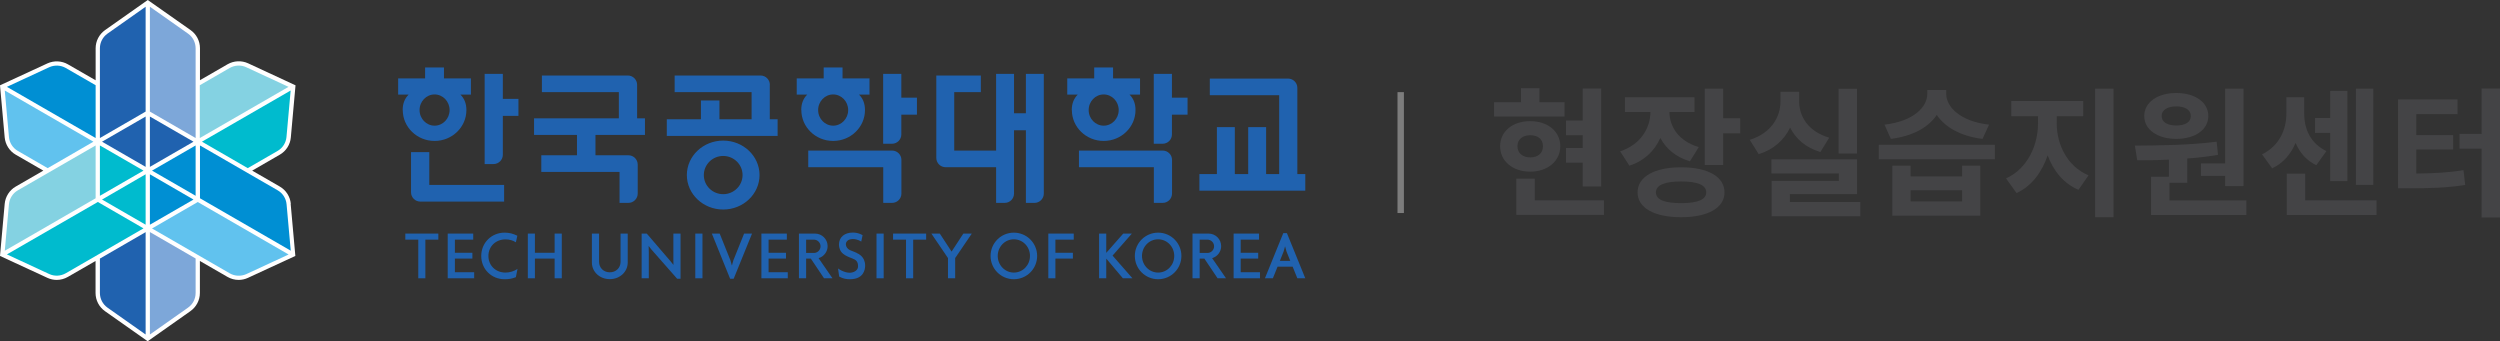 <?xml version="1.0" encoding="UTF-8"?><svg id="Layer_2" xmlns="http://www.w3.org/2000/svg" viewBox="0 0 293.04 40"><rect x="0" y="0" width="293.04" height="40" fill="#333333" stroke="none"/><defs><style>.cls-1{fill:#fff;}.cls-2{fill:#61c2ee;}.cls-3{fill:#00bbce;}.cls-4{fill:#7d7d7d;}.cls-5{fill:#84d2e2;}.cls-6{fill:#7da7d9;}.cls-7{fill:#008fd3;}.cls-8{fill:#444446;}.cls-9{fill:#2062af;}</style></defs><g id="_이어_1"><rect class="cls-4" x="163.81" y="10.8" width=".75" height="14.17"/><g><g><polygon class="cls-9" points="55.58 32.62 55.58 31.91 53.32 31.91 53.32 30.31 55.37 30.31 55.37 29.63 53.32 29.63 53.32 28.09 55.47 28.09 55.47 27.38 52.48 27.38 52.48 32.62 55.58 32.62"/><polygon class="cls-9" points="65.01 29.63 62.7 29.63 62.7 27.38 61.87 27.38 61.87 32.62 62.7 32.62 62.7 30.31 65.01 30.31 65.01 32.62 65.85 32.62 65.85 27.38 65.01 27.38 65.01 29.63"/><rect class="cls-9" x="81.5" y="27.38" width=".84" height="5.24"/><rect class="cls-9" x="102.74" y="27.38" width=".84" height="5.24"/><path class="cls-9" d="M150.42,27.33l-2.15,5.29h.93l.55-1.36h1.77l.55,1.36h.93l-2.15-5.29h-.42Zm-.4,3.25l.44-1.1,.16-.58h.02l.16,.58,.44,1.1h-1.22Z"/><polygon class="cls-9" points="112.92 27.38 111.54 29.49 110.16 27.38 109.17 27.38 111.12 30.25 111.12 32.62 111.96 32.62 111.96 30.25 113.91 27.38 112.92 27.38"/><polygon class="cls-9" points="47.51 28.09 49.03 28.09 49.03 32.62 49.86 32.62 49.86 28.09 51.38 28.09 51.38 27.38 47.51 27.38 47.51 28.09"/><polygon class="cls-9" points="104.68 28.09 106.2 28.09 106.2 32.62 107.04 32.62 107.04 28.09 108.56 28.09 108.56 27.38 104.68 27.38 104.68 28.09"/><polygon class="cls-9" points="92.34 32.62 92.34 31.91 90.09 31.91 90.09 30.31 92.13 30.31 92.13 29.63 90.09 29.63 90.09 28.09 92.23 28.09 92.23 27.38 89.25 27.38 89.25 32.62 92.34 32.62"/><polygon class="cls-9" points="147.69 32.62 147.69 31.91 145.43 31.91 145.43 30.31 147.48 30.31 147.48 29.63 145.43 29.63 145.43 28.09 147.58 28.09 147.58 27.38 144.6 27.38 144.6 32.62 147.69 32.62"/><polygon class="cls-9" points="122.88 27.38 122.88 32.62 123.71 32.62 123.71 30.31 125.76 30.31 125.76 29.63 123.71 29.63 123.71 28.09 125.86 28.09 125.86 27.38 122.88 27.38"/><path class="cls-9" d="M57.25,30c0-1.11,.85-1.94,2-1.94,.46,0,.85,.11,1.22,.34l.17-.77c-.52-.25-.94-.36-1.5-.36-1.53,0-2.73,1.19-2.73,2.73s1.19,2.73,2.73,2.73c.5,0,.83-.05,1.33-.24l.19-.97c-.4,.27-.91,.43-1.41,.43-1.15,0-2-.83-2-1.94Z"/><path class="cls-9" d="M72.74,30.69c0,.71-.54,1.23-1.26,1.23s-1.26-.52-1.26-1.23v-3.31h-.84v3.39c0,1.1,.92,1.95,2.1,1.95s2.1-.86,2.1-1.95v-3.39h-.84v3.31Z"/><path class="cls-9" d="M139.78,27.38v5.24h.84v-2.31h.55l1.55,2.31h.99l-1.63-2.36c.61-.18,1.06-.74,1.06-1.41,0-.81-.66-1.47-1.47-1.47h-1.88Zm.84,.71h.91c.43,0,.78,.35,.78,.78s-.35,.78-.78,.78h-.91v-1.56Z"/><path class="cls-9" d="M93.65,27.38v5.24h.84v-2.31h.55l1.55,2.31h.99l-1.63-2.36c.61-.18,1.06-.74,1.06-1.41,0-.81-.66-1.47-1.47-1.47h-1.88Zm.84,.71h.91c.43,0,.78,.35,.78,.78s-.35,.78-.78,.78h-.91v-1.56Z"/><polygon class="cls-9" points="132.67 27.38 131.66 27.38 129.67 29.64 129.67 27.38 128.83 27.38 128.83 32.62 129.67 32.62 129.67 30.31 131.62 32.62 132.74 32.62 130.41 29.96 132.67 27.38"/><polygon class="cls-9" points="78.93 30.31 78.94 31.04 78.93 31.04 78.62 30.65 75.81 27.38 75.21 27.38 75.21 32.62 76.05 32.62 76.05 29.58 76.03 28.86 76.05 28.85 76.35 29.24 79.37 32.67 79.77 32.67 79.77 27.38 78.93 27.38 78.93 30.31"/><path class="cls-9" d="M118.84,27.27c-1.51,0-2.73,1.22-2.73,2.73s1.22,2.73,2.73,2.73,2.73-1.22,2.73-2.73-1.22-2.73-2.73-2.73Zm0,4.68c-1.04,0-1.89-.87-1.89-1.95s.84-1.95,1.89-1.95,1.89,.87,1.89,1.95-.84,1.95-1.89,1.95Z"/><path class="cls-9" d="M135.75,27.27c-1.51,0-2.73,1.22-2.73,2.73s1.22,2.73,2.73,2.73,2.73-1.22,2.73-2.73-1.22-2.73-2.73-2.73Zm0,4.68c-1.04,0-1.89-.87-1.89-1.95s.84-1.95,1.89-1.95,1.89,.87,1.89,1.95-.84,1.95-1.89,1.95Z"/><path class="cls-9" d="M100.43,29.65c-.11-.05-.34-.16-.7-.29-.36-.13-.58-.43-.58-.74,0-.26,.21-.6,.81-.6s.99,.3,.99,.3l.16-.75s-.44-.31-1.15-.31c-.91,0-1.62,.49-1.62,1.42,0,.36,.15,.8,.48,1.06,.19,.15,.28,.2,.48,.3,.18,.09,.35,.16,.6,.25,.41,.15,.68,.34,.68,.93,0,.52-.57,.75-.98,.75-.7,0-1.37-.5-1.37-.5l.14,.95c.46,.25,.84,.31,1.26,.31,1.59,0,1.78-1.12,1.78-1.59,0-1.07-.82-1.41-.98-1.48Z"/><polygon class="cls-9" points="86 32.67 88.15 27.38 87.22 27.38 85.96 30.52 85.8 31.1 85.78 31.1 85.62 30.52 84.36 27.38 83.44 27.38 85.58 32.67 86 32.67"/></g><g><path class="cls-9" d="M152.07,20.4V10.3c0-.6-.49-1.09-1.09-1.09h-9.17v1.95h8.13v9.24h-1.53v-5.5h-2.1v5.5h-1.57v-5.5h-2.1v5.5h-2.05v1.95h12.41v-1.95h-.92Z"/><path class="cls-9" d="M104.56,17.65h-9.82v1.95h8.79v4.18h1.04c.6,0,1.09-.49,1.09-1.09,0-1.3,0-2.65,0-3.95,0-.6-.49-1.09-1.09-1.09Z"/><path class="cls-9" d="M105.66,8.66h-2.14v8.19h1.04c.6,0,1.09-.49,1.09-1.09v-2.32h1.83v-1.99h-1.83v-2.79Z"/><path class="cls-9" d="M90.24,9.94c0-.6-.49-1.09-1.09-1.09h-10.07v1.95h9.02v3.18h-3.77v-2.2h-2.17v2.2h-4v1.95h12.99v-1.95h-.92v-4.04Z"/><path class="cls-9" d="M74.68,9.94c0-.6-.49-1.09-1.09-1.09h-10.07v1.95h9.02v3.07h-9.94v1.95h5.03v2.38h-4.18v1.95h9.17v3.63h1.04c.6,0,1.09-.49,1.09-1.09v-3.4c0-.6-.49-1.09-1.09-1.09h-3.86v-2.38h5.8v-1.95h-.92v-3.93Z"/><path class="cls-9" d="M58.95,8.66h-2.14v10.57h1.04c.6,0,1.09-.49,1.09-1.09v-4.56h1.83v-1.99h-1.83v-2.93Z"/><path class="cls-9" d="M50.31,17.83h-2.13v4.71c0,.6,.49,1.09,1.09,1.09h9.82v-1.95h-8.77v-3.85Z"/><path class="cls-9" d="M120.25,13.28h-1.39v-4.62h-2.1v8.99h-4.91v-6.85h3.12v-1.95h-5.22v9.66c0,.6,.49,1.09,1.09,1.09h5.92v4.18h1.01c.6,0,1.09-.49,1.09-1.09v-7.42h1.39v8.51h1.01c.6,0,1.09-.49,1.09-1.09V8.66h-2.1v4.62Z"/><path class="cls-9" d="M47.21,12.9c0,2,1.67,3.62,3.73,3.62s3.73-1.62,3.73-3.62c0-.79-.26-1.38-.7-1.81h1.23v-1.9h-3.16v-1.28h-2.21v1.28h-3.16v1.9h1.23c-.44,.43-.7,1.02-.7,1.81Zm3.73,1.83c-.97,0-1.76-.82-1.76-1.83s.79-1.83,1.76-1.83,1.76,.82,1.76,1.83-.79,1.83-1.76,1.83Z"/><path class="cls-9" d="M93.93,12.9c0,2,1.67,3.62,3.73,3.62s3.73-1.62,3.73-3.62c0-.79-.26-1.38-.7-1.81h1.23v-1.9h-3.16v-1.28h-2.21v1.28h-3.16v1.9h1.23c-.44,.43-.7,1.02-.7,1.81Zm3.73,1.83c-.97,0-1.76-.82-1.76-1.83s.79-1.83,1.76-1.83,1.76,.82,1.76,1.83-.79,1.83-1.76,1.83Z"/><path class="cls-9" d="M136.28,17.65h-9.81v1.95h8.78v4.18h1.04c.6,0,1.09-.49,1.09-1.09,0-1.3,0-2.65,0-3.95,0-.6-.49-1.09-1.09-1.09Z"/><path class="cls-9" d="M137.38,8.66h-2.14v8.19h1.04c.6,0,1.09-.49,1.09-1.09v-2.32h1.83v-1.99h-1.83v-2.79Z"/><path class="cls-9" d="M125.64,12.9c0,2,1.67,3.62,3.73,3.62s3.73-1.62,3.73-3.62c0-.79-.26-1.38-.7-1.81h1.23v-1.9h-3.16v-1.28h-2.21v1.28h-3.16v1.9h1.23c-.44,.43-.7,1.02-.7,1.81Zm3.73,1.83c-.97,0-1.76-.82-1.76-1.83s.79-1.83,1.76-1.83,1.76,.82,1.76,1.83-.79,1.83-1.76,1.83Z"/><path class="cls-9" d="M84.77,16.48c-2.35,0-4.26,1.81-4.26,4.04s1.91,4.04,4.26,4.04,4.26-1.81,4.26-4.04-1.91-4.04-4.26-4.04Zm0,6.28c-1.26,0-2.27-1-2.27-2.24s1.02-2.24,2.27-2.24,2.27,1,2.27,2.24-1.02,2.24-2.27,2.24Z"/></g><g><path class="cls-1" d="M34.09,23.89c-.08-.84-.56-1.6-1.29-2.02l-3.24-1.87,3.24-1.87c.73-.42,1.22-1.18,1.29-2.02l.55-6.11-5.56-2.58c-.77-.35-1.66-.31-2.4,.11l-3.24,1.87v-3.75c0-.84-.41-1.64-1.11-2.13L17.32,0l-5.01,3.53c-.69,.49-1.1,1.29-1.1,2.13v3.75l-3.25-1.87c-.73-.42-1.63-.46-2.4-.11L0,10l.55,6.11c.08,.84,.56,1.6,1.29,2.02l3.24,1.87-3.24,1.87c-.73,.42-1.21,1.18-1.29,2.02l-.55,6.11,5.56,2.57c.35,.16,.72,.24,1.09,.24,.45,0,.9-.12,1.3-.35l3.25-1.87v3.75c0,.85,.41,1.64,1.1,2.13l5.01,3.53,5.01-3.53c.69-.49,1.11-1.28,1.11-2.13v-3.75l3.24,1.87c.4,.23,.85,.35,1.3,.35,.37,0,.75-.08,1.09-.24l5.56-2.57-.55-6.11Z"/><g><polygon class="cls-9" points="17.07 19.56 17.07 13.66 11.96 16.61 17.07 19.56"/><path class="cls-9" d="M11.71,34.34c0,.68,.33,1.32,.89,1.72l4.47,3.15v-12l-5.36,3.1v4.04Z"/><path class="cls-9" d="M17.07,.79l-4.47,3.15c-.56,.4-.89,1.04-.89,1.72v10.52l5.36-3.1V.79Z"/><polygon class="cls-9" points="17.57 13.66 17.57 19.56 22.68 16.61 17.57 13.66"/></g><g><path class="cls-6" d="M17.57,39.21l4.47-3.15c.56-.39,.89-1.03,.89-1.72v-4.04l-5.36-3.1v12Z"/><path class="cls-6" d="M22.04,3.94L17.57,.79V13.08l5.36,3.1V5.66c0-.68-.33-1.33-.89-1.72Z"/></g><g><path class="cls-7" d="M5.77,7.88L.81,10.18l10.4,6h0v-6.19l-3.5-2.02c-.59-.34-1.32-.37-1.94-.09Z"/><path class="cls-7" d="M34.08,29.39l-.49-5.45c-.06-.68-.45-1.29-1.04-1.63l-9.11-5.26v6.19l10.65,6.15Z"/><polygon class="cls-7" points="22.93 22.95 22.93 17.05 17.82 20 22.93 22.95"/><polygon class="cls-7" points="17.57 26.34 22.68 23.39 17.57 20.43 17.57 26.34"/></g><g><path class="cls-2" d="M1.05,16.06c.06,.68,.45,1.29,1.04,1.63l3.5,2.02,5.36-3.1L.56,10.61l.49,5.45Z"/><path class="cls-2" d="M23.18,23.68h0l-5.36,3.1,9.11,5.26c.59,.34,1.32,.37,1.94,.09l4.96-2.3-10.65-6.15Z"/></g><g><polygon class="cls-3" points="11.71 17.05 11.71 22.95 16.82 20 11.71 17.05"/><polygon class="cls-3" points="17.07 26.34 17.07 20.43 11.96 23.39 17.07 26.34"/><path class="cls-3" d="M11.46,23.68L.81,29.82l4.96,2.3c.62,.29,1.34,.25,1.94-.09l9.11-5.26-5.36-3.1h0Z"/><path class="cls-3" d="M23.68,16.61l5.36,3.1,3.5-2.02c.59-.34,.98-.95,1.04-1.63l.49-5.45-10.4,6Z"/></g><g><path class="cls-5" d="M1.05,23.94l-.49,5.45,3.54-2.04,7.11-4.11v-6.19L2.09,22.31c-.59,.34-.98,.95-1.04,1.63Z"/><path class="cls-5" d="M28.86,7.88c-.62-.29-1.34-.25-1.94,.09l-3.5,2.02v6.19h0l10.4-6-4.96-2.3Z"/></g></g></g><g><path class="cls-8" d="M183.39,13.66h-8.26v-1.68h3.16v-1.64h2.16v1.64h2.94v1.68Zm-4.02,6.46c-2.06,0-3.53-1.23-3.53-2.98s1.47-2.94,3.53-2.94,3.52,1.21,3.52,2.94-1.47,2.98-3.52,2.98Zm8.64,3.35v1.72h-10.27v-4.25h2.16v2.54h8.11Zm-8.64-5.02c.87,0,1.49-.46,1.49-1.31s-.62-1.29-1.49-1.29-1.5,.47-1.5,1.29,.62,1.31,1.5,1.31Zm6.15,.62h-1.96v-1.72h1.96v-1.5h-1.96v-1.72h1.96v-3.75h2.16v11.48h-2.16v-2.8Z"/><path class="cls-8" d="M198.07,18.9c-1.65-.49-2.8-1.49-3.45-2.73-.67,1.49-1.86,2.68-3.63,3.25l-1.08-1.68c2.44-.82,3.52-2.73,3.55-4.61h-2.99v-1.73h8.15v1.73h-2.94c.03,1.72,1.06,3.4,3.44,4.11l-1.03,1.67Zm4.07,3.65c0,1.83-1.96,2.91-5.09,2.91s-5.1-1.08-5.1-2.91,1.96-2.94,5.1-2.94,5.09,1.1,5.09,2.94Zm-2.14,0c0-.87-1.03-1.28-2.94-1.28s-2.96,.41-2.96,1.28,1.03,1.26,2.96,1.26,2.94-.41,2.94-1.26Zm3.98-8.69v1.77h-2v3.71h-2.16V10.39h2.16v3.47h2Z"/><path class="cls-8" d="M213.38,17.82c-1.72-.51-2.88-1.55-3.55-2.86-.69,1.42-1.91,2.57-3.68,3.11l-1.05-1.68c2.5-.77,3.6-2.67,3.6-4.5v-1.13h2.19v1.13c0,1.78,1.08,3.53,3.52,4.25l-1.03,1.68Zm4.68,5.86v1.67h-10.4v-4.14h7.88v-.88h-7.9v-1.65h10.04v4.07h-7.88v.93h8.26Zm-.39-5.68h-2.16v-7.59h2.16v7.59Z"/><path class="cls-8" d="M233.83,16.97v1.7h-13.61v-1.7h13.61Zm-1.44-.69c-2.57-.31-4.4-1.37-5.37-2.81-.95,1.44-2.81,2.49-5.38,2.81l-.75-1.67c3.39-.39,5.02-2.06,5.02-3.6v-.46h2.22v.46c0,1.52,1.64,3.22,5.02,3.6l-.77,1.67Zm-2.4,3.14h2.13v5.86h-10.31v-5.86h2.14v1.26h6.04v-1.26Zm0,2.88h-6.04v1.31h6.04v-1.31Z"/><path class="cls-8" d="M241.08,14.45c0,2.45,1.21,5.05,3.73,6.1l-1.18,1.7c-1.75-.75-2.94-2.22-3.61-4.04-.67,1.96-1.88,3.62-3.65,4.42l-1.23-1.72c2.52-1.13,3.75-3.89,3.75-6.46v-.83h-3.14v-1.78h8.44v1.78h-3.11v.83Zm6.66-4.06v15.07h-2.16V10.39h2.16Z"/><path class="cls-8" d="M263.31,23.48v1.72h-11.17v-4.48h2.09v-2.01c-1.32,.07-2.58,.08-3.71,.08l-.28-1.72c2.75-.02,6.41-.05,9.59-.46l.15,1.54c-1.18,.21-2.39,.34-3.6,.43v2.85h-2.08v2.06h9.01Zm-11.97-9.88c0-1.6,1.55-2.7,3.76-2.7s3.75,1.1,3.75,2.7-1.55,2.68-3.75,2.68-3.76-1.08-3.76-2.68Zm2.04,0c0,.74,.7,1.11,1.72,1.11s1.7-.38,1.7-1.11-.7-1.13-1.7-1.13-1.72,.39-1.72,1.13Zm7.44,5.54V10.39h2.16v11.42h-2.16v-1.19h-2.83v-1.47h2.83Z"/><path class="cls-8" d="M271.52,19.37c-1.18-.56-1.96-1.49-2.44-2.62-.54,1.28-1.42,2.36-2.75,2.98l-1.18-1.64c2.06-1.01,2.85-2.96,2.85-4.76v-1.93h2.09v1.93c0,1.77,.72,3.47,2.6,4.38l-1.18,1.65Zm7.05,4.11v1.72h-10.52v-4.84h2.16v3.12h8.36Zm-5.43-7.9h-1.78v-1.75h1.78v-3.17h2.01v10.57h-2.01v-5.64Zm5.05,6.09h-2.04V10.39h2.04v11.27Z"/><path class="cls-8" d="M283.23,20.34c2.03-.02,3.68-.1,5.53-.39l.2,1.73c-2.18,.34-4.11,.39-6.64,.39h-1.23V11.65h6.97v1.73h-4.83v2.45h4.32v1.69h-4.32v2.81Zm9.81-9.96v15.11h-2.16v-8.06h-2.58v-1.73h2.58v-5.32h2.16Z"/></g></g></svg>
